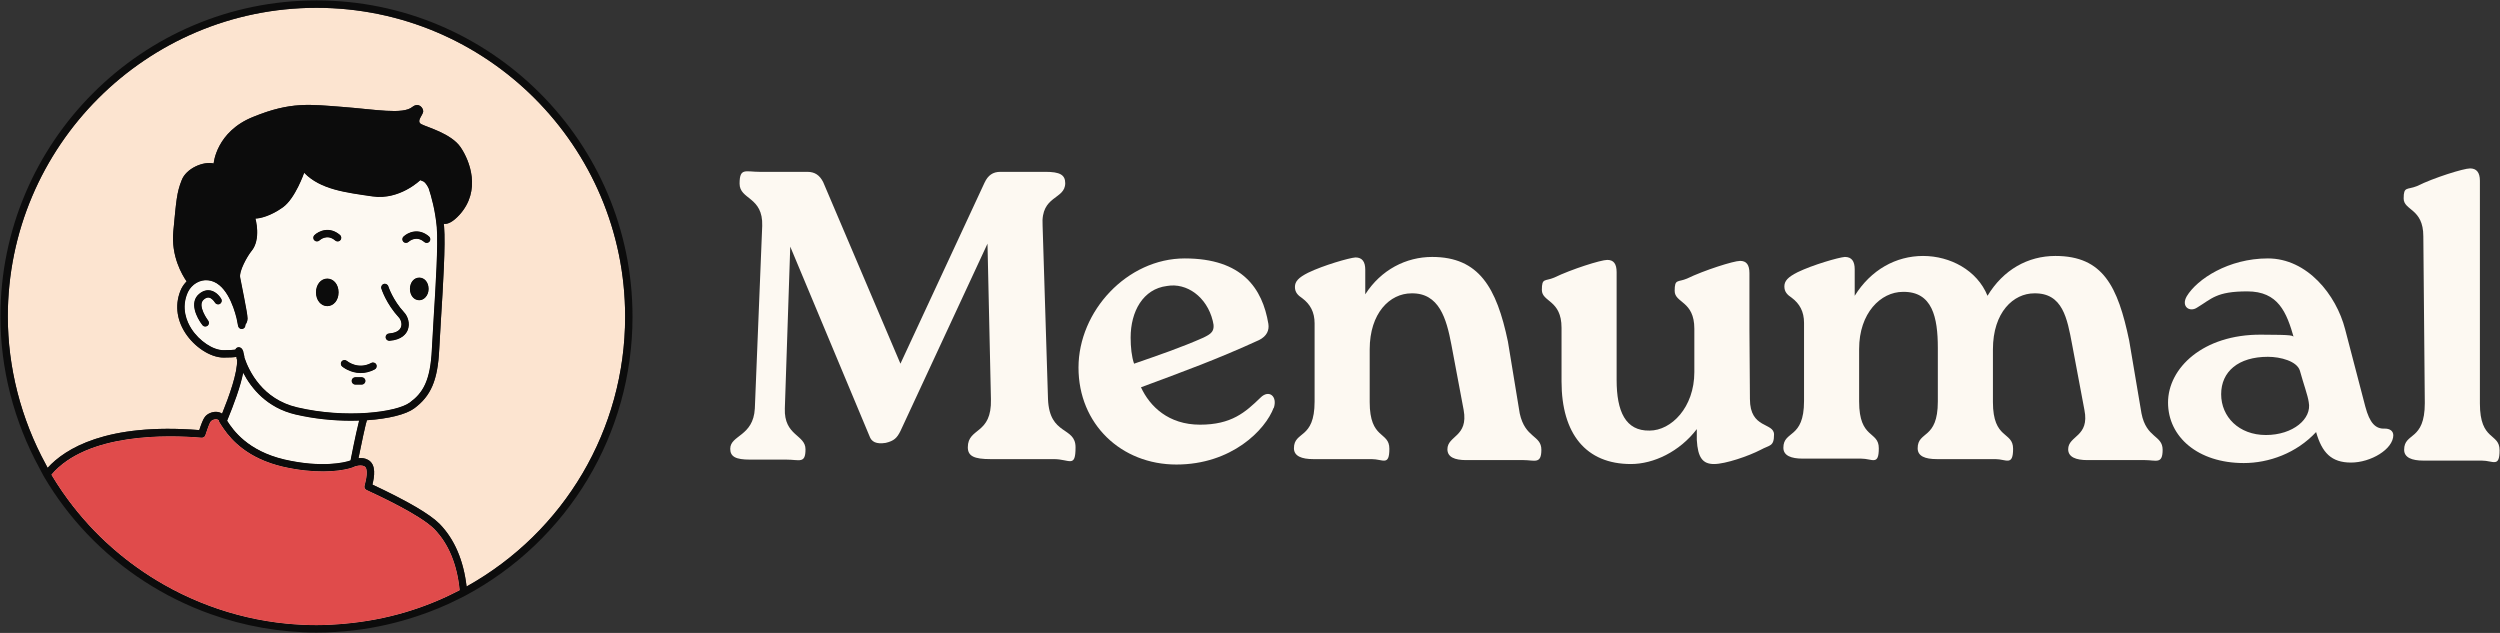 <?xml version="1.0" encoding="UTF-8"?>
<svg id="Livello_1" xmlns="http://www.w3.org/2000/svg" viewBox="0 0 7899.66 2000">
  <rect x="0" y="0" width="7899.66" height="2000" fill="#333333" stroke="none"/>
  <defs>
    <style>
      .cls-1 {
        fill: #e04b4b;
      }

      .cls-2 {
        fill: #fce4d0;
      }

      .cls-3 {
        fill: #0c0c0c;
      }

      .cls-4 {
        fill: #fdf9f2;
      }
    </style>
  </defs>
  <g>
    <path class="cls-2" d="M764.88,1039.63c-6.06.62-11.35-3.58-12.59-9.48l-4.82-24.25c-9.48-38.7-35.28-115.02-90.46-120.15-25.49-2.49-50.83,12.28-63.11,37.15-23,50.36-2.95,94.5,11.19,116.26,24.71,38.39,68.23,67.3,101.19,67.3,20.67,0,31.71-.93,37.3-1.87.78-2.02,2.18-3.89,3.89-5.29,3.73-2.64,8.55-2.95,12.59-.78,3.73,2.18,6.22,5.44,7.31,9.02,1.09,1.71,1.87,3.73,1.87,5.91,0,1.4.31,2.64,1.24,5.6.47,1.71.93,3.42,1.4,5.6.31.93.47,1.87.47,2.8v2.18c14.3,42.74,56.89,131.65,166.62,157.45,154.97,36.37,314.13,15.39,355.63-15.08,40.72-29.84,65.13-66.99,69.94-168.49,1.24-26.89,3.42-61.86,5.75-100.1,6.37-102.27,14.3-229.42,9.79-285.37-4.86-53.35-17.3-97.77-25.56-122.63-4.26-8.84-9.27-16.49-15.09-21.14l-10.67-4.64c-.27-.03-.53-.16-.8-.18,0,0-65.28,63.73-150.77,51.29s-164.76-21.76-216.05-74.61c0,0-27.98,80.82-66.84,108.8-38.86,27.98-73.05,35.75-87.04,35.75,0,0,18.65,65.28-12.43,102.58-13.99,17.1-40.41,65.28-35.75,83.93,3.11,18.65,23.31,111.91,23.31,129.01,0,7.71-3.2,15.27-6.95,20.12,0,.03,0,.05,0,.08v1.55c0,6.06-4.66,11.04-10.57,11.66ZM694.83,960.43c-5.59,3.11-12.68,1.15-15.84-4.42-2.17-3.79-9.75-13.96-18.68-15.52-5.16-.91-10.49,1.14-16.47,6.22-21.87,18.59,13.73,65.88,14.1,66.35,3.93,5.08,3.01,12.42-2.07,16.35-2.13,1.65-4.64,2.46-7.14,2.46-3.47,0-6.91-1.55-9.2-4.49-18.72-24.07-42.05-71.86-10.79-98.43,14.31-12.16,27.39-12.9,35.76-11.39,21.27,3.83,33.48,24.65,34.81,27.02,3.15,5.62,1.15,12.72-4.48,15.86ZM1324.85,948.71c-17.1,0-29.53-15.54-29.53-35.75s12.43-35.75,29.53-35.75,29.53,15.54,29.53,35.75-13.99,35.75-29.53,35.75ZM1274.85,747.53c13.4-12.74,47.59-29.2,80.93-.37,4.87,4.2,5.4,11.57,1.2,16.44-2.31,2.67-5.56,4.04-8.82,4.04-2.7,0-5.42-.93-7.62-2.84-25.14-21.71-47.25-2.56-49.7-.32-4.68,4.33-12.07,4.11-16.44-.55-4.39-4.68-4.2-11.98.44-16.39ZM1212.57,897.17c6.09-1.96,12.67,1.5,14.6,7.64.14.43,13.84,43.24,50.29,82.6,11.07,12.09,19.2,34.55,10.97,55.4-4.52,11.43-17.99,31.06-57.5,34.09-.3.02-.61.03-.91.03-6.03,0-11.14-4.64-11.61-10.76-.49-6.42,4.31-12.02,10.73-12.52,14.09-1.08,32.04-5.33,37.6-19.4,4.31-10.9-.11-24.13-6.44-31.03-40.15-43.37-54.8-89.52-55.39-91.47-1.91-6.14,1.52-12.66,7.65-14.57ZM1034.19,967.36c-20.21,0-35.75-18.65-35.75-43.52s15.54-43.52,35.75-43.52,35.75,18.65,35.75,43.52-15.54,43.52-35.75,43.52ZM1142.99,1215.27h-20.2c-6.44,0-11.66-5.22-11.66-11.66s5.22-11.66,11.66-11.66h20.2c6.44,0,11.66,5.22,11.66,11.66s-5.22,11.66-11.66,11.66ZM1096.09,1140.29c1.56,1.28,35.38,28.61,77.2,6.41,5.65-3.04,12.74-.87,15.76,4.83,3.02,5.68.87,12.74-4.83,15.76-15.88,8.44-30.9,11.49-44.31,11.49-33.89,0-57.48-19.5-58.85-20.66-4.92-4.16-5.53-11.51-1.37-16.42,4.16-4.93,11.48-5.53,16.39-1.4ZM993.52,742.85c13.4-12.73,47.59-29.18,80.93-.37,4.87,4.21,5.4,11.57,1.2,16.45-2.31,2.67-5.56,4.04-8.82,4.04-2.7,0-5.42-.93-7.62-2.83-25.93-22.39-48.69-1.3-49.63-.37-4.68,4.42-12.06,4.23-16.48-.43-4.43-4.67-4.24-12.04.43-16.48Z"/>
    <path class="cls-2" d="M898.55,1451.84c118.13,27.2,192.58,9.48,209.06,2.95,6.22-32.02,13.68-67.61,17.72-85.8,4.2-19.12,7.15-31.55,9.33-39.95-8.24.15-16.63.47-25.03.47-56.42,0-117.66-6.06-175.95-19.74-90.46-21.14-139.58-82.69-165.22-131.65-8.55,43.68-29.22,99.32-50.67,151.39,18.81,29.69,64.66,94.97,180.77,122.32Z"/>
    <path class="cls-2" d="M1975.33,1001.55v-1.56c0-537.8-437.53-975.33-975.34-975.33S24.67,462.2,24.67,1000c0,161.5,41.43,322.95,119.82,466.94,2.11,4.2,4.07,7.84,6.02,11.42,55.04-60.39,185.31-142.56,479.15-119.31,6.22-18.5,11.81-34.04,17.72-41.5,6.84-9.64,22.23-16.63,35.9-16.16,6.84.16,13.21,2.18,18.5,5.75,22.07-54.56,49.12-129.47,47.41-170.35-1.09-1.71-1.71-3.89-1.71-6.22,0-.78,0-1.87-.16-2.95-9.01,1.55-22.07,2.18-41.03,2.18-40.88,0-91.7-32.8-120.93-78.03-28.6-44.45-33.11-93.88-12.59-138.96,4.49-8.94,10.29-16.84,16.95-23.68-14.54-20.88-49.45-80.01-42.03-158.02,9.33-97.92,10.88-122.79,26.42-161.65,13.99-37.3,68.39-60.62,101.03-52.85,0,0,7.77-101.03,125.9-147.66,118.13-48.18,178.75-38.86,281.33-31.09,102.59,7.77,191.18,24.87,220.71,0,20.21-15.54,34.2,3.11,34.2,13.99s-23.31,31.09-6.22,40.41c17.1,9.33,94.81,29.53,124.34,73.05,29.53,43.52,65.28,136.78-3.11,212.94-21.47,23.62-37.94,30.65-49.98,29.05.31,2.9.65,5.76.91,8.72,4.66,57.66-3.26,185.9-9.64,288.95-2.33,38.08-4.51,72.9-5.75,99.63-4.66,96.52-26.11,147.04-79.43,186.05-25.96,19.12-81.45,32.64-149.06,37.15-1.55,4.51-4.66,16.01-11.19,46.16-4.51,20.21-10.26,47.87-15.39,73.67,9.17-.93,20.05-.16,29.84,5.29,27.36,14.61,20.05,54.56,14.14,78.34,111.6,52.38,181.08,92.95,212.32,124.19,46.99,48.3,75.5,114.9,85.28,197.82,309.29-172.4,500.96-497.15,500.96-851.72Z"/>
    <path class="cls-2" d="M694.94,1336.82l-1.71-2.64c-.62-.93-1.09-1.87-1.24-2.95-.31-.93-.47-1.71-.47-2.64-2.33-2.49-5.29-3.89-9.02-4.04-7.15.16-14.3,4.04-16.48,7.15-4.66,5.75-11.97,27.98-15.54,38.7l-1.55,4.82c-1.71,5.13-6.84,8.39-12.12,7.93-106.15-9.17-362.57-15.54-474.34,116.85,1.07,1.8,2.18,3.57,3.26,5.36,4.24,7,8.51,13.98,12.91,20.85.91,1.42,1.86,2.82,2.78,4.24,4.98,7.69,10.03,15.32,15.21,22.84.45.65.91,1.28,1.36,1.93,5.68,8.2,11.46,16.32,17.37,24.31.04.06.09.12.14.18,81.69,110.39,185.42,201.29,302.94,268,.1.05.19.1.29.16,8.92,5.06,17.91,9.98,26.98,14.75.44.23.88.45,1.32.67,8.75,4.59,17.57,9.07,26.46,13.4.69.34,1.4.65,2.1.99,8.65,4.19,17.35,8.27,26.13,12.2.99.44,2,.85,2.99,1.3,8.5,3.78,17.05,7.47,25.66,11,1.3.53,2.62,1.02,3.92,1.55,8.34,3.38,16.72,6.7,25.15,9.85,1.57.59,3.17,1.12,4.75,1.7,8.2,3.02,16.43,5.98,24.72,8.78,1.8.61,3.63,1.15,5.43,1.75,8.11,2.69,16.24,5.33,24.43,7.81,1.94.59,3.9,1.1,5.85,1.68,8.09,2.39,16.19,4.75,24.35,6.93,2.06.55,4.14,1.03,6.2,1.57,8.09,2.11,16.19,4.19,24.34,6.09,2.03.47,4.09.87,6.12,1.33,8.21,1.86,16.44,3.69,24.71,5.34,2.02.4,4.06.73,6.08,1.12,8.31,1.61,16.64,3.17,25.01,4.56,1.94.32,3.89.57,5.83.88,8.5,1.36,17.01,2.68,25.56,3.81,1.31.17,2.62.29,3.93.46,9.19,1.18,18.4,2.28,27.64,3.2.77.08,1.55.12,2.32.19,30.87,2.99,62.01,4.55,93.34,4.55s61.33-1.82,91.76-4.64c64.08-5.94,127.2-17.75,188.09-35.76,55.74-16.5,109.67-37.85,160.8-64.05l11.81-5.9c-7.93-81.45-34.97-146.73-80.05-193.2-44.61-44.61-172.22-103.83-214.18-123.41-5.13-2.33-7.77-7.93-6.37-13.36l.78-3.11c3.57-13.83,12.9-50.83-1.24-58.44-6.99-3.73-16.63-2.95-23.47-1.24-2.49.47-4.66,1.09-6.22,1.55-3.57,2.02-10.1,4.51-19.12,6.84-34.82,9.17-108.49,17.1-209.37-6.06-109.89-25.8-161.65-83.62-186.21-119.21-5.13-7.15-9.02-13.52-12.12-18.5Z"/>
  </g>
  <g>
    <path class="cls-4" d="M1380.08,718.05c-4.86-53.35-17.3-97.77-25.56-122.63-4.26-8.84-9.27-16.49-15.09-21.14l-10.67-4.64c-.27-.03-.53-.16-.8-.18,0,0-65.28,63.73-150.77,51.29s-164.76-21.76-216.05-74.61c0,0-27.98,80.82-66.84,108.8-38.86,27.98-73.05,35.75-87.04,35.75,0,0,18.65,65.28-12.43,102.58-13.99,17.1-40.41,65.28-35.75,83.93,3.11,18.65,23.31,111.91,23.31,129.01,0,7.71-3.2,15.27-6.95,20.12,0,.03,0,.05,0,.08v1.55c0,6.06-4.66,11.04-10.57,11.66-6.06.62-11.35-3.58-12.59-9.48l-4.82-24.25c-9.48-38.7-35.28-115.02-90.46-120.15-25.49-2.49-50.83,12.28-63.11,37.15-23,50.36-2.95,94.5,11.19,116.26,24.71,38.39,68.23,67.3,101.19,67.3,20.67,0,31.71-.93,37.3-1.87.78-2.02,2.18-3.89,3.89-5.29,3.73-2.64,8.55-2.95,12.59-.78,3.73,2.18,6.22,5.44,7.31,9.02,1.09,1.71,1.87,3.73,1.87,5.91,0,1.4.31,2.64,1.24,5.6.47,1.71.93,3.42,1.4,5.6.31.93.47,1.87.47,2.8v2.18c14.3,42.74,56.89,131.65,166.62,157.45,154.97,36.37,314.13,15.39,355.63-15.08,40.72-29.84,65.13-66.99,69.94-168.49,1.24-26.89,3.42-61.86,5.75-100.1,6.37-102.27,14.3-229.42,9.79-285.37ZM694.83,960.43c-5.59,3.11-12.68,1.15-15.84-4.42-2.17-3.79-9.75-13.96-18.68-15.52-5.16-.91-10.49,1.14-16.47,6.22-21.87,18.59,13.73,65.88,14.1,66.35,3.93,5.08,3.01,12.42-2.07,16.35-2.13,1.65-4.64,2.46-7.14,2.46-3.47,0-6.91-1.55-9.2-4.49-18.72-24.07-42.05-71.86-10.79-98.43,14.31-12.16,27.39-12.9,35.76-11.39,21.27,3.83,33.48,24.65,34.81,27.02,3.15,5.62,1.15,12.72-4.48,15.86ZM1034.19,967.36c-20.21,0-35.75-18.65-35.75-43.52s15.54-43.52,35.75-43.52,35.75,18.65,35.75,43.52-15.54,43.52-35.75,43.52ZM1066.84,762.96c-2.7,0-5.42-.93-7.62-2.83-25.93-22.39-48.69-1.3-49.63-.37-4.68,4.42-12.06,4.23-16.48-.43-4.43-4.67-4.24-12.04.43-16.48,13.4-12.73,47.59-29.18,80.93-.37,4.87,4.21,5.4,11.57,1.2,16.45-2.31,2.67-5.56,4.04-8.82,4.04ZM1142.99,1215.27h-20.2c-6.44,0-11.66-5.22-11.66-11.66s5.22-11.66,11.66-11.66h20.2c6.44,0,11.66,5.22,11.66,11.66s-5.22,11.66-11.66,11.66ZM1184.21,1167.27c-15.88,8.44-30.9,11.49-44.31,11.49-33.89,0-57.48-19.5-58.85-20.66-4.92-4.16-5.53-11.51-1.37-16.42,4.16-4.93,11.48-5.53,16.39-1.4,1.56,1.28,35.38,28.61,77.2,6.41,5.65-3.04,12.74-.87,15.76,4.83,3.02,5.68.87,12.74-4.83,15.76ZM1288.43,1042.81c-4.52,11.43-17.99,31.06-57.5,34.09-.3.02-.61.03-.91.03-6.03,0-11.14-4.64-11.61-10.76-.49-6.42,4.31-12.02,10.73-12.52,14.09-1.08,32.04-5.33,37.6-19.4,4.31-10.9-.11-24.13-6.44-31.03-40.15-43.37-54.8-89.52-55.39-91.47-1.91-6.14,1.52-12.66,7.65-14.57,6.09-1.96,12.67,1.5,14.6,7.64.14.43,13.84,43.24,50.29,82.6,11.07,12.09,19.2,34.55,10.97,55.4ZM1324.85,948.71c-17.1,0-29.53-15.54-29.53-35.75s12.43-35.75,29.53-35.75,29.53,15.54,29.53,35.75-13.99,35.75-29.53,35.75ZM1356.98,763.59c-2.31,2.67-5.56,4.04-8.82,4.04-2.7,0-5.42-.93-7.62-2.84-25.14-21.71-47.25-2.56-49.7-.32-4.68,4.33-12.07,4.11-16.44-.55-4.39-4.68-4.2-11.98.44-16.39,13.4-12.74,47.59-29.2,80.93-.37,4.87,4.2,5.4,11.57,1.2,16.44Z"/>
    <path class="cls-4" d="M898.55,1451.84c118.13,27.2,192.58,9.48,209.06,2.95,6.22-32.02,13.68-67.61,17.72-85.8,4.2-19.12,7.15-31.55,9.33-39.95-8.24.15-16.63.47-25.03.47-56.42,0-117.66-6.06-175.95-19.74-90.46-21.14-139.58-82.69-165.22-131.65-8.55,43.68-29.22,99.32-50.67,151.39,18.81,29.69,64.66,94.97,180.77,122.32Z"/>
  </g>
  <g>
    <path class="cls-3" d="M1000,1.35C449.34,1.35,1.35,449.34,1.35,1000c0,165.38,42.42,330.69,122.47,477.72,2.41,4.83,4.81,9.24,7.23,13.66,2.25,4.13,4.51,8.26,7.13,13.45,38.99,66.64,85.25,127.75,137.44,182.57,108.38,113.85,242.34,200.42,389.75,253.04,106.08,37.87,219.1,58.22,334.64,58.22,39.64,0,79.14-2.31,118.21-6.88,68.3-7.97,135.16-23.23,199.47-44.62,46.03-15.31,90.85-33.56,133.6-55.44l18.94-9.47c325.95-174.37,528.42-511.85,528.42-880.69v-1.56C1998.65,449.34,1550.66,1.35,1000,1.35ZM775.44,1026.34c3.76-4.86,6.95-12.42,6.95-20.12,0-17.1-20.21-110.36-23.31-129.01-4.66-18.65,21.76-66.84,35.75-83.93,31.09-37.3,12.43-102.58,12.43-102.58,13.99,0,48.18-7.77,87.04-35.75,38.86-27.98,66.84-108.8,66.84-108.8,51.29,52.85,130.56,62.17,216.05,74.61s150.77-51.29,150.77-51.29c.28.01.53.15.8.18l10.67,4.64c5.83,4.65,10.83,12.3,15.09,21.14,8.26,24.87,20.7,69.29,25.56,122.63,4.51,55.95-3.42,183.1-9.79,285.37-2.33,38.24-4.51,73.21-5.75,100.1-4.82,101.5-29.22,138.64-69.94,168.49-41.5,30.46-200.66,51.45-355.63,15.08-109.73-25.8-152.32-114.71-166.62-157.45v-2.18c0-.93-.16-1.87-.47-2.8-.47-2.18-.93-3.89-1.4-5.6-.93-2.95-1.24-4.2-1.24-5.6,0-2.18-.78-4.2-1.87-5.91-1.09-3.58-3.58-6.84-7.31-9.02-4.04-2.18-8.86-1.87-12.59.78-1.71,1.4-3.11,3.26-3.89,5.29-5.6.93-16.63,1.87-37.3,1.87-32.95,0-76.47-28.91-101.19-67.3-14.14-21.76-34.2-65.9-11.19-116.26,12.28-24.87,37.62-39.63,63.11-37.15,55.18,5.13,80.98,81.45,90.46,120.15l4.82,24.25c1.24,5.91,6.53,10.1,12.59,9.48,5.91-.62,10.57-5.6,10.57-11.66v-1.55s0-.05,0-.08ZM768.46,1178.12c25.65,48.96,74.76,110.51,165.22,131.65,58.29,13.68,119.53,19.74,175.95,19.74,8.39,0,16.79-.31,25.03-.47-2.18,8.39-5.13,20.83-9.33,39.95-4.04,18.19-11.5,53.78-17.72,85.8-16.48,6.53-90.93,24.25-209.06-2.95-116.11-27.36-161.96-92.64-180.77-122.32,21.45-52.07,42.12-107.71,50.67-151.39ZM893.27,1474.53c100.87,23.16,174.55,15.23,209.37,6.06,9.01-2.33,15.54-4.82,19.12-6.84,1.55-.47,3.73-1.09,6.22-1.55,6.84-1.71,16.48-2.49,23.47,1.24,14.14,7.62,4.82,44.61,1.24,58.44l-.78,3.11c-1.4,5.44,1.24,11.04,6.37,13.36,41.97,19.58,169.58,78.8,214.18,123.41,45.08,46.47,72.12,111.76,80.05,193.2l-11.81,5.9c-51.14,26.19-105.06,47.55-160.8,64.05-60.89,18.01-124,29.83-188.09,35.76-30.42,2.82-61.01,4.64-91.76,4.64s-62.48-1.56-93.34-4.55c-.77-.07-1.55-.12-2.32-.19-9.24-.92-18.45-2.02-27.64-3.2-1.31-.17-2.62-.29-3.93-.46-8.55-1.13-17.06-2.45-25.56-3.81-1.94-.31-3.89-.56-5.83-.88-8.37-1.39-16.69-2.96-25.01-4.56-2.02-.39-4.06-.72-6.08-1.12-8.27-1.65-16.5-3.48-24.71-5.34-2.03-.46-4.09-.86-6.12-1.33-8.15-1.9-16.25-3.98-24.34-6.09-2.06-.54-4.14-1.01-6.2-1.57-8.16-2.18-16.26-4.54-24.35-6.93-1.94-.58-3.91-1.09-5.85-1.68-8.19-2.48-16.32-5.12-24.43-7.81-1.8-.6-3.63-1.14-5.43-1.75-8.29-2.8-16.52-5.76-24.72-8.78-1.58-.58-3.18-1.11-4.75-1.7-8.44-3.16-16.81-6.47-25.15-9.85-1.3-.53-2.62-1.02-3.92-1.55-8.61-3.54-17.16-7.23-25.66-11-.99-.44-2-.85-2.99-1.3-8.77-3.93-17.48-8.02-26.13-12.2-.69-.34-1.4-.65-2.1-.99-8.89-4.33-17.71-8.8-26.46-13.4-.44-.23-.88-.44-1.32-.67-9.07-4.78-18.06-9.7-26.98-14.75-.09-.06-.19-.11-.29-.16-117.52-66.71-221.25-157.62-302.94-268-.04-.06-.09-.12-.14-.18-5.91-8-11.69-16.11-17.37-24.31-.45-.65-.91-1.28-1.36-1.93-5.18-7.52-10.23-15.15-15.21-22.84-.92-1.42-1.87-2.82-2.78-4.24-4.4-6.87-8.67-13.85-12.91-20.85-1.08-1.79-2.19-3.56-3.26-5.36,111.77-132.39,368.19-126.02,474.34-116.85,5.29.46,10.41-2.8,12.12-7.93l1.55-4.82c3.57-10.72,10.88-32.95,15.54-38.7,2.18-3.11,9.33-6.99,16.48-7.15,3.73.16,6.68,1.55,9.02,4.04,0,.93.16,1.71.47,2.64.16,1.09.62,2.02,1.24,2.95l1.71,2.64c3.11,4.97,6.99,11.35,12.12,18.5,24.56,35.59,76.32,93.41,186.21,119.21ZM1975.33,1001.55c0,354.57-191.67,679.32-500.96,851.72-9.78-82.92-38.29-149.52-85.28-197.82-31.24-31.24-100.72-71.81-212.32-124.19,5.91-23.78,13.21-63.73-14.14-78.34-9.79-5.44-20.67-6.22-29.84-5.29,5.13-25.8,10.88-53.47,15.39-73.67,6.53-30.15,9.64-41.66,11.19-46.16,67.61-4.51,123.1-18.03,149.06-37.15,53.31-39.01,74.76-89.53,79.43-186.05,1.24-26.73,3.42-61.55,5.75-99.63,6.37-103.05,14.3-231.28,9.64-288.95-.27-2.96-.6-5.82-.91-8.72,12.04,1.6,28.51-5.43,49.98-29.05,68.39-76.16,32.64-169.42,3.11-212.94-29.53-43.52-107.25-63.73-124.34-73.05-17.1-9.33,6.22-29.53,6.22-40.41s-13.99-29.53-34.2-13.99c-29.53,24.87-118.13,7.77-220.71,0-102.58-7.77-163.2-17.1-281.33,31.09-118.13,46.63-125.9,147.66-125.9,147.66-32.64-7.77-87.04,15.54-101.03,52.85-15.54,38.86-17.1,63.73-26.42,161.65-7.43,78.01,27.49,137.14,42.03,158.02-6.66,6.84-12.46,14.74-16.95,23.68-20.52,45.08-16.01,94.5,12.59,138.96,29.22,45.23,80.05,78.03,120.93,78.03,18.96,0,32.02-.62,41.03-2.18.16,1.09.16,2.18.16,2.95,0,2.33.62,4.51,1.71,6.22,1.71,40.88-25.34,115.8-47.41,170.35-5.28-3.57-11.66-5.6-18.5-5.75-13.68-.47-29.07,6.53-35.9,16.16-5.91,7.46-11.5,23-17.72,41.5-293.84-23.25-424.11,58.92-479.15,119.31-1.95-3.58-3.91-7.22-6.02-11.42-78.39-143.99-119.82-305.44-119.82-466.94C24.67,462.2,462.2,24.67,1000,24.67s975.34,437.53,975.34,975.33v1.56Z"/>
    <path class="cls-3" d="M1009.58,759.76c.95-.93,23.71-22.02,49.63.37,2.2,1.9,4.92,2.83,7.62,2.83,3.26,0,6.51-1.37,8.82-4.04,4.2-4.87,3.67-12.23-1.2-16.45-33.35-28.81-67.54-12.36-80.93.37-4.67,4.44-4.86,11.82-.43,16.48,4.42,4.66,11.81,4.84,16.48.43Z"/>
    <path class="cls-3" d="M1290.85,764.47c2.44-2.24,24.56-21.39,49.7.32,2.2,1.9,4.92,2.84,7.62,2.84,3.26,0,6.51-1.37,8.82-4.04,4.2-4.87,3.67-12.23-1.2-16.44-33.35-28.82-67.53-12.37-80.93.37-4.64,4.41-4.83,11.72-.44,16.39,4.37,4.67,11.76,4.89,16.44.55Z"/>
    <path class="cls-3" d="M1260.31,1003.21c6.33,6.91,10.75,20.13,6.44,31.03-5.56,14.07-23.51,18.32-37.6,19.4-6.42.5-11.22,6.1-10.73,12.52.47,6.12,5.59,10.76,11.61,10.76.3,0,.61-.02.91-.03,39.51-3.04,52.97-22.66,57.5-34.09,8.23-20.84.09-43.31-10.97-55.4-36.44-39.35-50.15-82.16-50.29-82.6-1.93-6.15-8.52-9.6-14.6-7.64-6.13,1.91-9.56,8.43-7.65,14.57.59,1.95,15.24,48.1,55.39,91.47Z"/>
    <path class="cls-3" d="M1081.06,1158.11c1.37,1.15,24.95,20.66,58.85,20.66,13.4,0,28.43-3.05,44.31-11.49,5.69-3.02,7.85-10.08,4.83-15.76-3.02-5.69-10.11-7.86-15.76-4.83-41.82,22.21-75.64-5.13-77.2-6.41-4.92-4.13-12.23-3.54-16.39,1.4-4.16,4.92-3.55,12.26,1.37,16.42Z"/>
    <path class="cls-3" d="M1034.19,880.32c-20.21,0-35.75,18.65-35.75,43.52s15.54,43.52,35.75,43.52,35.75-18.65,35.75-43.52-15.54-43.52-35.75-43.52Z"/>
    <path class="cls-3" d="M1324.85,877.21c-17.1,0-29.53,15.54-29.53,35.75s12.43,35.75,29.53,35.75c15.54,0,29.53-15.54,29.53-35.75s-12.43-35.75-29.53-35.75Z"/>
    <path class="cls-3" d="M1142.99,1191.96h-20.2c-6.44,0-11.66,5.22-11.66,11.66s5.22,11.66,11.66,11.66h20.2c6.44,0,11.66-5.22,11.66-11.66s-5.22-11.66-11.66-11.66Z"/>
    <path class="cls-3" d="M664.5,917.55c-8.37-1.51-21.45-.77-35.76,11.39-31.25,26.56-7.92,74.36,10.79,98.43,2.29,2.94,5.73,4.49,9.2,4.49,2.5,0,5.02-.8,7.14-2.46,5.08-3.93,6-11.26,2.07-16.35-.37-.47-35.97-47.77-14.1-66.35,5.98-5.08,11.31-7.13,16.47-6.22,8.93,1.56,16.51,11.73,18.68,15.52,3.16,5.57,10.25,7.54,15.84,4.42,5.62-3.14,7.63-10.25,4.48-15.86-1.32-2.37-13.54-23.19-34.81-27.02Z"/>
  </g>
  <path class="cls-1" d="M178.64,1526.19c.91,1.42,1.86,2.82,2.78,4.24,4.98,7.69,10.03,15.32,15.21,22.84.45.65.91,1.28,1.36,1.93,5.68,8.2,11.46,16.32,17.37,24.31.04.06.09.12.14.18,81.69,110.39,185.42,201.29,302.94,268,.1.05.19.1.29.16,8.92,5.06,17.91,9.98,26.98,14.75.44.23.88.45,1.32.67,8.75,4.59,17.57,9.07,26.46,13.4.69.34,1.4.65,2.1.99,8.65,4.19,17.35,8.27,26.13,12.2.99.44,2,.85,2.99,1.3,8.5,3.78,17.05,7.47,25.66,11,1.3.53,2.62,1.02,3.92,1.55,8.34,3.38,16.72,6.7,25.15,9.85,1.57.59,3.17,1.12,4.75,1.7,8.2,3.02,16.43,5.98,24.72,8.78,1.8.61,3.63,1.15,5.43,1.75,8.11,2.69,16.24,5.33,24.43,7.81,1.94.59,3.9,1.1,5.85,1.68,8.09,2.39,16.19,4.75,24.35,6.93,2.06.55,4.14,1.03,6.2,1.57,8.09,2.11,16.19,4.19,24.34,6.09,2.03.47,4.09.87,6.12,1.33,8.21,1.86,16.44,3.69,24.71,5.34,2.02.4,4.06.73,6.08,1.12,8.31,1.61,16.64,3.17,25.01,4.56,1.94.32,3.89.57,5.83.88,8.5,1.36,17.01,2.68,25.56,3.81,1.31.17,2.62.29,3.93.46,9.19,1.18,18.4,2.28,27.64,3.2.77.08,1.55.12,2.32.19,30.87,2.99,62.01,4.55,93.34,4.55s61.33-1.82,91.76-4.64c64.08-5.94,127.2-17.75,188.09-35.76,55.74-16.5,109.67-37.85,160.8-64.05l11.81-5.9c-7.93-81.45-34.97-146.73-80.05-193.2-44.61-44.61-172.22-103.83-214.18-123.41-5.13-2.33-7.77-7.93-6.37-13.36l.78-3.11c3.57-13.83,12.9-50.83-1.24-58.44-6.99-3.73-16.63-2.95-23.47-1.24-2.49.47-4.66,1.09-6.22,1.55-3.57,2.02-10.1,4.51-19.12,6.84-34.82,9.17-108.49,17.1-209.37-6.06-109.89-25.8-161.65-83.62-186.21-119.21-5.13-7.15-9.02-13.52-12.12-18.5l-1.71-2.64c-.62-.93-1.09-1.87-1.24-2.95-.31-.93-.47-1.71-.47-2.64-2.33-2.49-5.29-3.89-9.02-4.04-7.15.16-14.3,4.04-16.48,7.15-4.66,5.75-11.97,27.98-15.54,38.7l-1.55,4.82c-1.71,5.13-6.84,8.39-12.12,7.93-106.15-9.17-362.57-15.54-474.34,116.85,1.07,1.8,2.18,3.57,3.26,5.36,4.24,7,8.51,13.98,12.91,20.85Z"/>
  <g>
    <path class="cls-4" d="M3311.54,1261.12c4.66,116.57,87.04,85.49,87.04,152.32s-18.65,37.3-68.39,37.3h-200.51c-51.29,0-71.5-9.33-71.5-37.3,0-63.73,76.16-38.86,73.05-152.32l-10.88-491.16-275.11,592.19c-10.88,21.76-20.21,31.09-46.63,37.3-29.53,4.66-45.07-3.11-51.29-21.76l-250.24-598.41-17.1,511.37c-3.11,87.04,65.28,82.38,65.28,129.01s-18.65,32.64-60.62,32.64h-115.02c-45.07,0-62.17-9.33-62.17-34.2,0-43.52,73.05-38.86,77.72-127.45l23.31-576.65c3.11-93.26-71.5-82.38-71.5-133.67s18.65-37.3,63.73-37.3h150.77c23.31,0,38.86,10.88,49.74,32.64l244.03,573.54,265.79-571.99c10.88-23.31,26.42-34.2,49.74-34.2h143c45.07,0,62.17,9.33,62.17,35.75,0,52.85-77.72,37.3-71.5,133.67l17.1,548.67h0Z"/>
    <path class="cls-4" d="M4024.97,1287.55c-26.42,71.5-133.67,180.3-307.75,180.3s-309.31-127.45-309.31-306.2,153.88-345.06,335.73-345.06,245.58,94.81,264.23,206.72c3.11,20.21-4.66,38.86-29.53,51.29-132.12,60.62-239.36,99.48-373.03,149.21,27.98,60.62,87.04,118.13,186.52,118.13s143-38.86,191.18-85.49c26.42-26.42,54.4-4.66,41.97,32.64h-1.55l1.55-1.55ZM3572.66,1066.84c0,29.53,3.11,60.62,10.88,82.38,76.16-26.42,149.21-51.29,219.16-82.38,21.76-10.88,38.86-18.65,29.53-52.85-18.65-76.16-82.38-121.24-144.55-110.36-76.16,9.33-115.02,80.82-115.02,163.2Z"/>
    <path class="cls-4" d="M4802.12,1306.2c17.1,79.27,68.39,68.39,68.39,115.02s-21.76,32.64-55.96,32.64h-181.85c-35.75,0-59.06-9.33-59.06-34.2,0-43.52,66.84-38.86,51.29-124.34l-38.86-206.72c-15.54-82.38-38.86-163.2-125.9-161.65-68.39,0-132.12,62.17-132.12,177.19v166.31c0,119.68,62.17,91.7,62.17,147.66s-20.21,32.64-55.96,32.64h-184.96c-35.75,0-60.62-9.33-60.62-34.2,0-55.95,65.28-26.42,65.28-147.66v-247.14c0-35.75-13.99-60.62-38.86-79.27-13.99-9.33-23.31-18.65-23.31-35.75s10.88-29.53,41.97-45.08c48.18-23.31,129.01-46.63,149.21-48.18,21.76,0,31.09,13.99,31.09,38.86v77.72c49.74-77.72,129.01-118.13,211.39-118.13,147.66,0,203.61,96.37,239.36,267.34l37.3,226.93Z"/>
    <path class="cls-4" d="M5529.54,1261.12c0,94.81,76.16,73.05,76.16,111.91s-13.99,32.64-41.97,48.18c-38.86,20.21-111.91,45.08-147.66,45.08s-51.29-20.21-54.4-76.16v-34.2c-54.4,71.5-136.78,110.36-208.28,110.36-141.44,0-219.16-94.81-219.16-261.12v-169.42c0-88.6-62.17-80.82-62.17-119.68s9.33-26.42,38.86-38.86c54.4-26.42,147.66-55.95,167.87-55.95s29.53,12.43,29.53,38.86v340.39c0,99.48,27.98,161.65,104.14,160.09,68.39,0,141.44-73.05,141.44-184.96v-136.78c0-88.6-62.17-80.82-62.17-119.68s9.33-26.42,38.86-38.86c54.4-26.42,147.66-55.95,167.87-55.95s29.53,12.43,29.53,38.86v178.75h0l1.55,219.16Z"/>
    <path class="cls-4" d="M6766.77,1306.2c15.54,79.27,66.84,68.39,66.84,115.02s-20.21,32.64-55.96,32.64h-181.85c-35.75,0-60.62-9.33-60.62-34.2,0-43.52,68.39-38.86,51.29-124.34l-38.86-206.72c-15.54-82.38-29.53-163.2-119.68-161.65-65.28,0-130.56,59.06-130.56,177.19v166.31c0,119.68,63.73,91.7,63.73,147.66s-21.76,32.64-55.96,32.64h-184.96c-37.3,0-60.62-9.33-60.62-34.2,0-55.95,63.73-26.42,63.73-147.66v-169.42c0-96.37-17.1-178.75-110.36-177.19-69.94,0-138.33,66.84-138.33,180.3v166.31c0,119.68,62.17,91.7,62.17,147.66s-20.21,32.64-55.96,32.64h-184.96c-35.75,0-60.62-9.33-60.62-34.2,0-55.95,65.28-26.42,65.28-147.66v-247.14c0-35.75-13.99-60.62-38.86-79.27-13.99-9.33-23.31-18.65-23.31-35.75s10.88-29.53,41.97-45.08c48.18-23.31,129.01-46.63,149.21-48.18,21.76,0,31.09,13.99,31.09,38.86v83.93c51.29-82.38,130.56-125.9,216.05-125.9s170.97,45.08,203.61,125.9c49.74-82.38,127.45-125.9,214.49-125.9,150.77,0,197.4,96.37,233.15,267.34l38.86,230.04Z"/>
    <path class="cls-4" d="M7562.58,1374.59c0,45.08-71.5,87.04-133.67,87.04s-91.7-31.09-110.36-96.37c-62.17,66.84-149.21,97.92-228.48,97.92-144.55,0-239.36-82.38-239.36-191.18s110.36-215.47,293.76-214.49c101.16.54,103.15,1.56,104.14,10.88-23.31-82.38-49.74-147.66-147.66-147.66s-111.91,23.31-158.54,51.29c-23.31,15.54-51.29-3.11-32.64-35.75,32.64-54.4,132.12-119.68,256.46-119.68s216.05,115.02,244.03,223.82l63.73,244.03c13.99,52.85,32.64,71.5,62.17,69.94,13.99,0,26.42,6.22,26.42,21.76h0v-1.55ZM7295.24,1270.45c-3.11-21.76-15.54-54.4-27.98-99.48-9.33-29.53-60.62-43.52-101.03-43.52-93.26,0-147.66,46.63-147.66,118.13s55.96,129.01,141.44,129.01,146.11-51.29,135.23-104.14h0Z"/>
    <path class="cls-4" d="M7657.39,746.65c0-88.6-62.17-80.82-62.17-119.68s10.88-26.42,41.97-38.86c52.85-26.42,147.66-55.95,167.87-55.95s31.09,12.43,31.09,38.86v704.1c0,119.68,62.17,91.7,62.17,147.66s-20.21,32.64-55.96,32.64h-184.96c-35.75,0-60.62-9.33-60.62-34.2,0-55.95,65.28-26.42,65.28-147.66l-4.66-526.91Z"/>
  </g>
</svg>